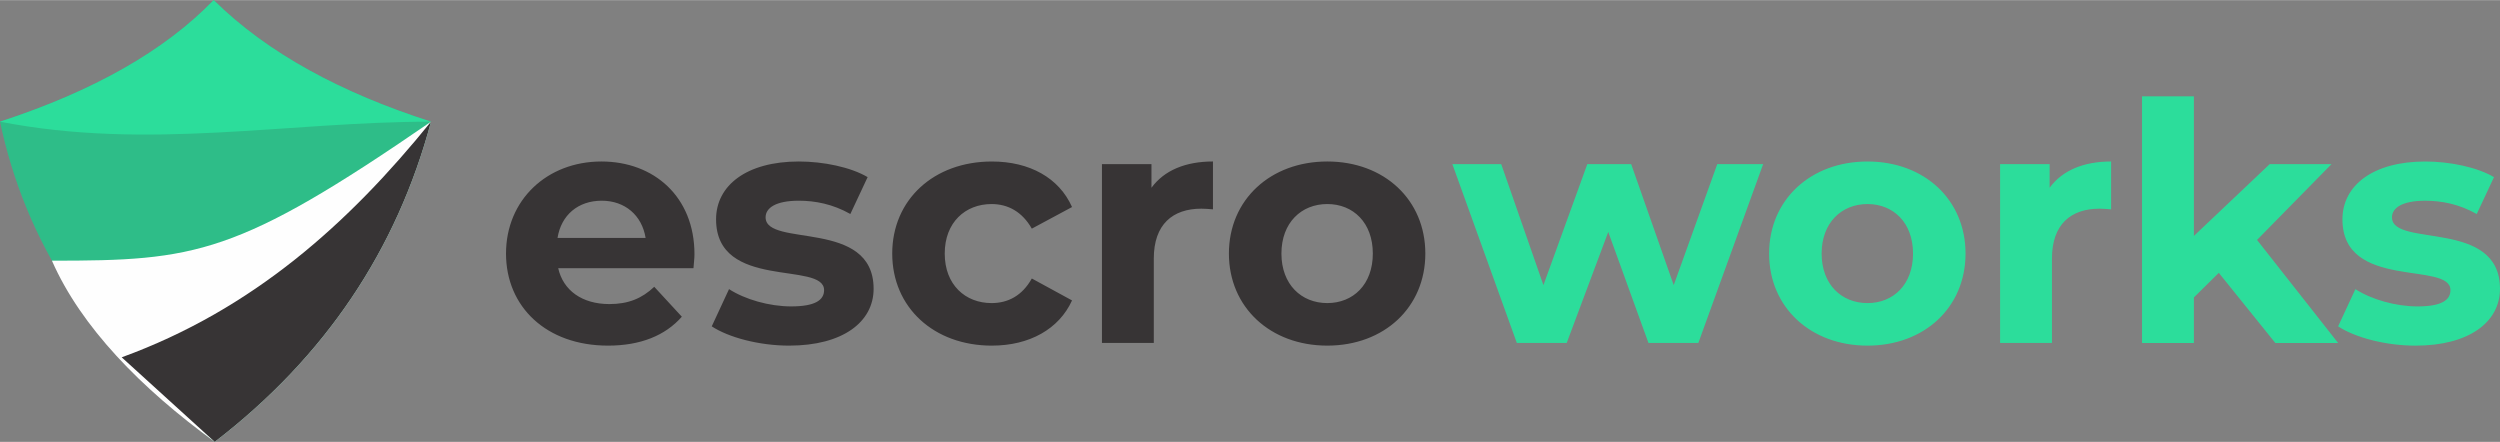 <?xml version="1.0" encoding="UTF-8"?>
<!DOCTYPE svg PUBLIC "-//W3C//DTD SVG 1.1//EN" "http://www.w3.org/Graphics/SVG/1.1/DTD/svg11.dtd">
<!-- Creator: CorelDRAW 2020 (64-Bit) -->
<svg xmlns="http://www.w3.org/2000/svg" xml:space="preserve" width="3.343in" height="0.591in" version="1.1" style="shape-rendering:geometricPrecision; text-rendering:geometricPrecision; image-rendering:optimizeQuality; fill-rule:evenodd; clip-rule:evenodd"
viewBox="0 0 3343.01 590.73"
 xmlns:xlink="http://www.w3.org/1999/xlink"
 xmlns:xodm="http://www.corel.com/coreldraw/odm/2003">
 <rect x="0" y="0" width="3343.01" height="590.73" fill="#808080" stroke="none"/>
 <defs>
  <style type="text/css">
   <![CDATA[
    .fil2 {fill:#FEFEFE}
    .fil3 {fill:#373435}
    .fil1 {fill:#2CDD9B}
    .fil0 {fill:#2EBD88}
    .fil4 {fill:#373435;fill-rule:nonzero}
    .fil5 {fill:#2CDD9B;fill-rule:nonzero}
   ]]>
  </style>
 </defs>
 <g id="Layer_x0020_1">
  <g id="_1441449785856">
   <g>
    <path class="fil0" d="M-0 162.56c125.31,-40.82 220.47,-95.04 285.71,-162.56 72.52,71.59 171.41,124.34 290.64,162.56 -45.67,170.97 -141.07,314.26 -289.22,428.17 -166.98,-126.57 -253.95,-271.27 -287.13,-428.17z"/>
    <path class="fil1" d="M-0 162.56c125.31,-40.82 220.47,-95.04 285.71,-162.56 72.52,71.59 171.41,124.34 290.64,162.56 -192.12,0 -377.98,38.79 -576.35,0z"/>
    <path class="fil2" d="M69.45 348.46c192.12,0 247.07,-7.08 506.9,-185.9 -45.67,170.97 -141.07,314.26 -289.22,428.17 -98.56,-71.72 -178.76,-153.67 -217.68,-242.27z"/>
    <path class="fil3" d="M162.74 477.67c175.62,-63.96 303.94,-179.38 413.61,-315.11 -45.67,170.97 -141.07,314.26 -289.22,428.17l-124.39 -113.06z"/>
   </g>
   <path class="fil4" d="M928.64 339.81c0,-76.89 -54.22,-124 -124.44,-124 -72.89,0 -127.56,51.56 -127.56,123.11 0,71.11 53.78,123.11 136.44,123.11 43.11,0 76.44,-13.33 98.67,-38.67l-36.89 -40c-16.44,15.56 -34.67,23.11 -60,23.11 -36.44,0 -61.78,-18.22 -68.44,-48l180.89 0c0.44,-5.78 1.33,-13.33 1.33,-18.67zm-124 -71.56c31.11,0 53.78,19.56 58.67,49.78l-117.78 0c4.89,-30.67 27.56,-49.78 59.11,-49.78zm250.67 193.78c71.56,0 112.89,-31.56 112.89,-76 0,-94.22 -144.44,-54.67 -144.44,-95.56 0,-12.44 13.33,-22.22 44.44,-22.22 21.78,0 45.33,4.44 68.89,17.78l23.11 -49.33c-22.67,-13.33 -59.11,-20.89 -92,-20.89 -69.78,0 -110.67,32 -110.67,77.33 0,95.56 144.44,55.48 144.44,94.67 0,13.33 -12,21.78 -44,21.78 -29.33,0 -61.78,-9.33 -83.11,-23.11l-23.11 49.78c22.22,14.67 63.11,25.78 103.56,25.78zm271.11 0c50.22,0 89.78,-22.22 107.11,-60.44l-53.78 -29.33c-12.89,23.11 -32,32.89 -53.78,32.89 -35.11,0 -62.67,-24.44 -62.67,-66.22 0,-41.78 27.56,-66.22 62.67,-66.22 21.78,0 40.89,10.22 53.78,32.89l53.78 -28.89c-17.33,-39.11 -56.89,-60.89 -107.11,-60.89 -77.78,0 -133.33,51.11 -133.33,123.11 0,72 55.56,123.11 133.33,123.11zm213.33 -211.11l0 -31.56 -66.22 0 0 239.11 69.33 0 0 -112.89c0,-45.78 25.33,-66.67 63.56,-66.67 5.33,0 9.78,0.44 15.56,0.89l0 -64c-36.89,0 -65.33,12 -82.22,35.11zm235.11 211.11c76,0 131.11,-51.11 131.11,-123.11 0,-72 -55.11,-123.11 -131.11,-123.11 -76,0 -131.56,51.11 -131.56,123.11 0,72 55.56,123.11 131.56,123.11zm0 -56.89c-34.67,0 -61.33,-24.89 -61.33,-66.22 0,-41.33 26.67,-66.22 61.33,-66.22 34.67,0 60.89,24.89 60.89,66.22 0,41.33 -26.22,66.22 -60.89,66.22z"/>
   <path class="fil5" d="M2296.33 219.37l-58.22 161.78 -56.89 -161.78 -58.67 0 -58.67 161.78 -56.44 -161.78 -65.33 0 86.22 239.11 66.67 0 55.56 -148.44 53.78 148.44 66.67 0 86.67 -239.11 -61.33 0zm200.89 242.67c76,0 131.11,-51.11 131.11,-123.11 0,-72 -55.11,-123.11 -131.11,-123.11 -76,0 -131.56,51.11 -131.56,123.11 0,72 55.56,123.11 131.56,123.11zm0 -56.89c-34.67,0 -61.33,-24.89 -61.33,-66.22 0,-41.33 26.67,-66.22 61.33,-66.22 34.67,0 60.89,24.89 60.89,66.22 0,41.33 -26.22,66.22 -60.89,66.22zm243.55 -154.22l0 -31.56 -66.22 0 0 239.11 69.33 0 0 -112.89c0,-45.78 25.33,-66.67 63.56,-66.67 5.33,0 9.78,0.44 15.56,0.89l0 -64c-36.89,0 -65.33,12 -82.22,35.11zm301.78 207.56l84 0 -108.44 -137.78 99.56 -101.33 -82.67 0 -101.33 96 0 -186.67 -69.33 0 0 329.78 69.33 0 0 -60.89 33.33 -32.89 75.56 93.78zm187.56 3.56c71.56,0 112.89,-31.56 112.89,-76 0,-94.22 -144.44,-54.67 -144.44,-95.56 0,-12.44 13.33,-22.22 44.44,-22.22 21.78,0 45.33,4.44 68.89,17.78l23.11 -49.33c-22.67,-13.33 -59.11,-20.89 -92,-20.89 -69.78,0 -110.67,32 -110.67,77.33 0,95.56 144.44,55.48 144.44,94.67 0,13.33 -12,21.78 -44,21.78 -29.33,0 -61.78,-9.33 -83.11,-23.11l-23.11 49.78c22.22,14.67 63.11,25.78 103.56,25.78z"/>
  </g>
 </g>
</svg>
